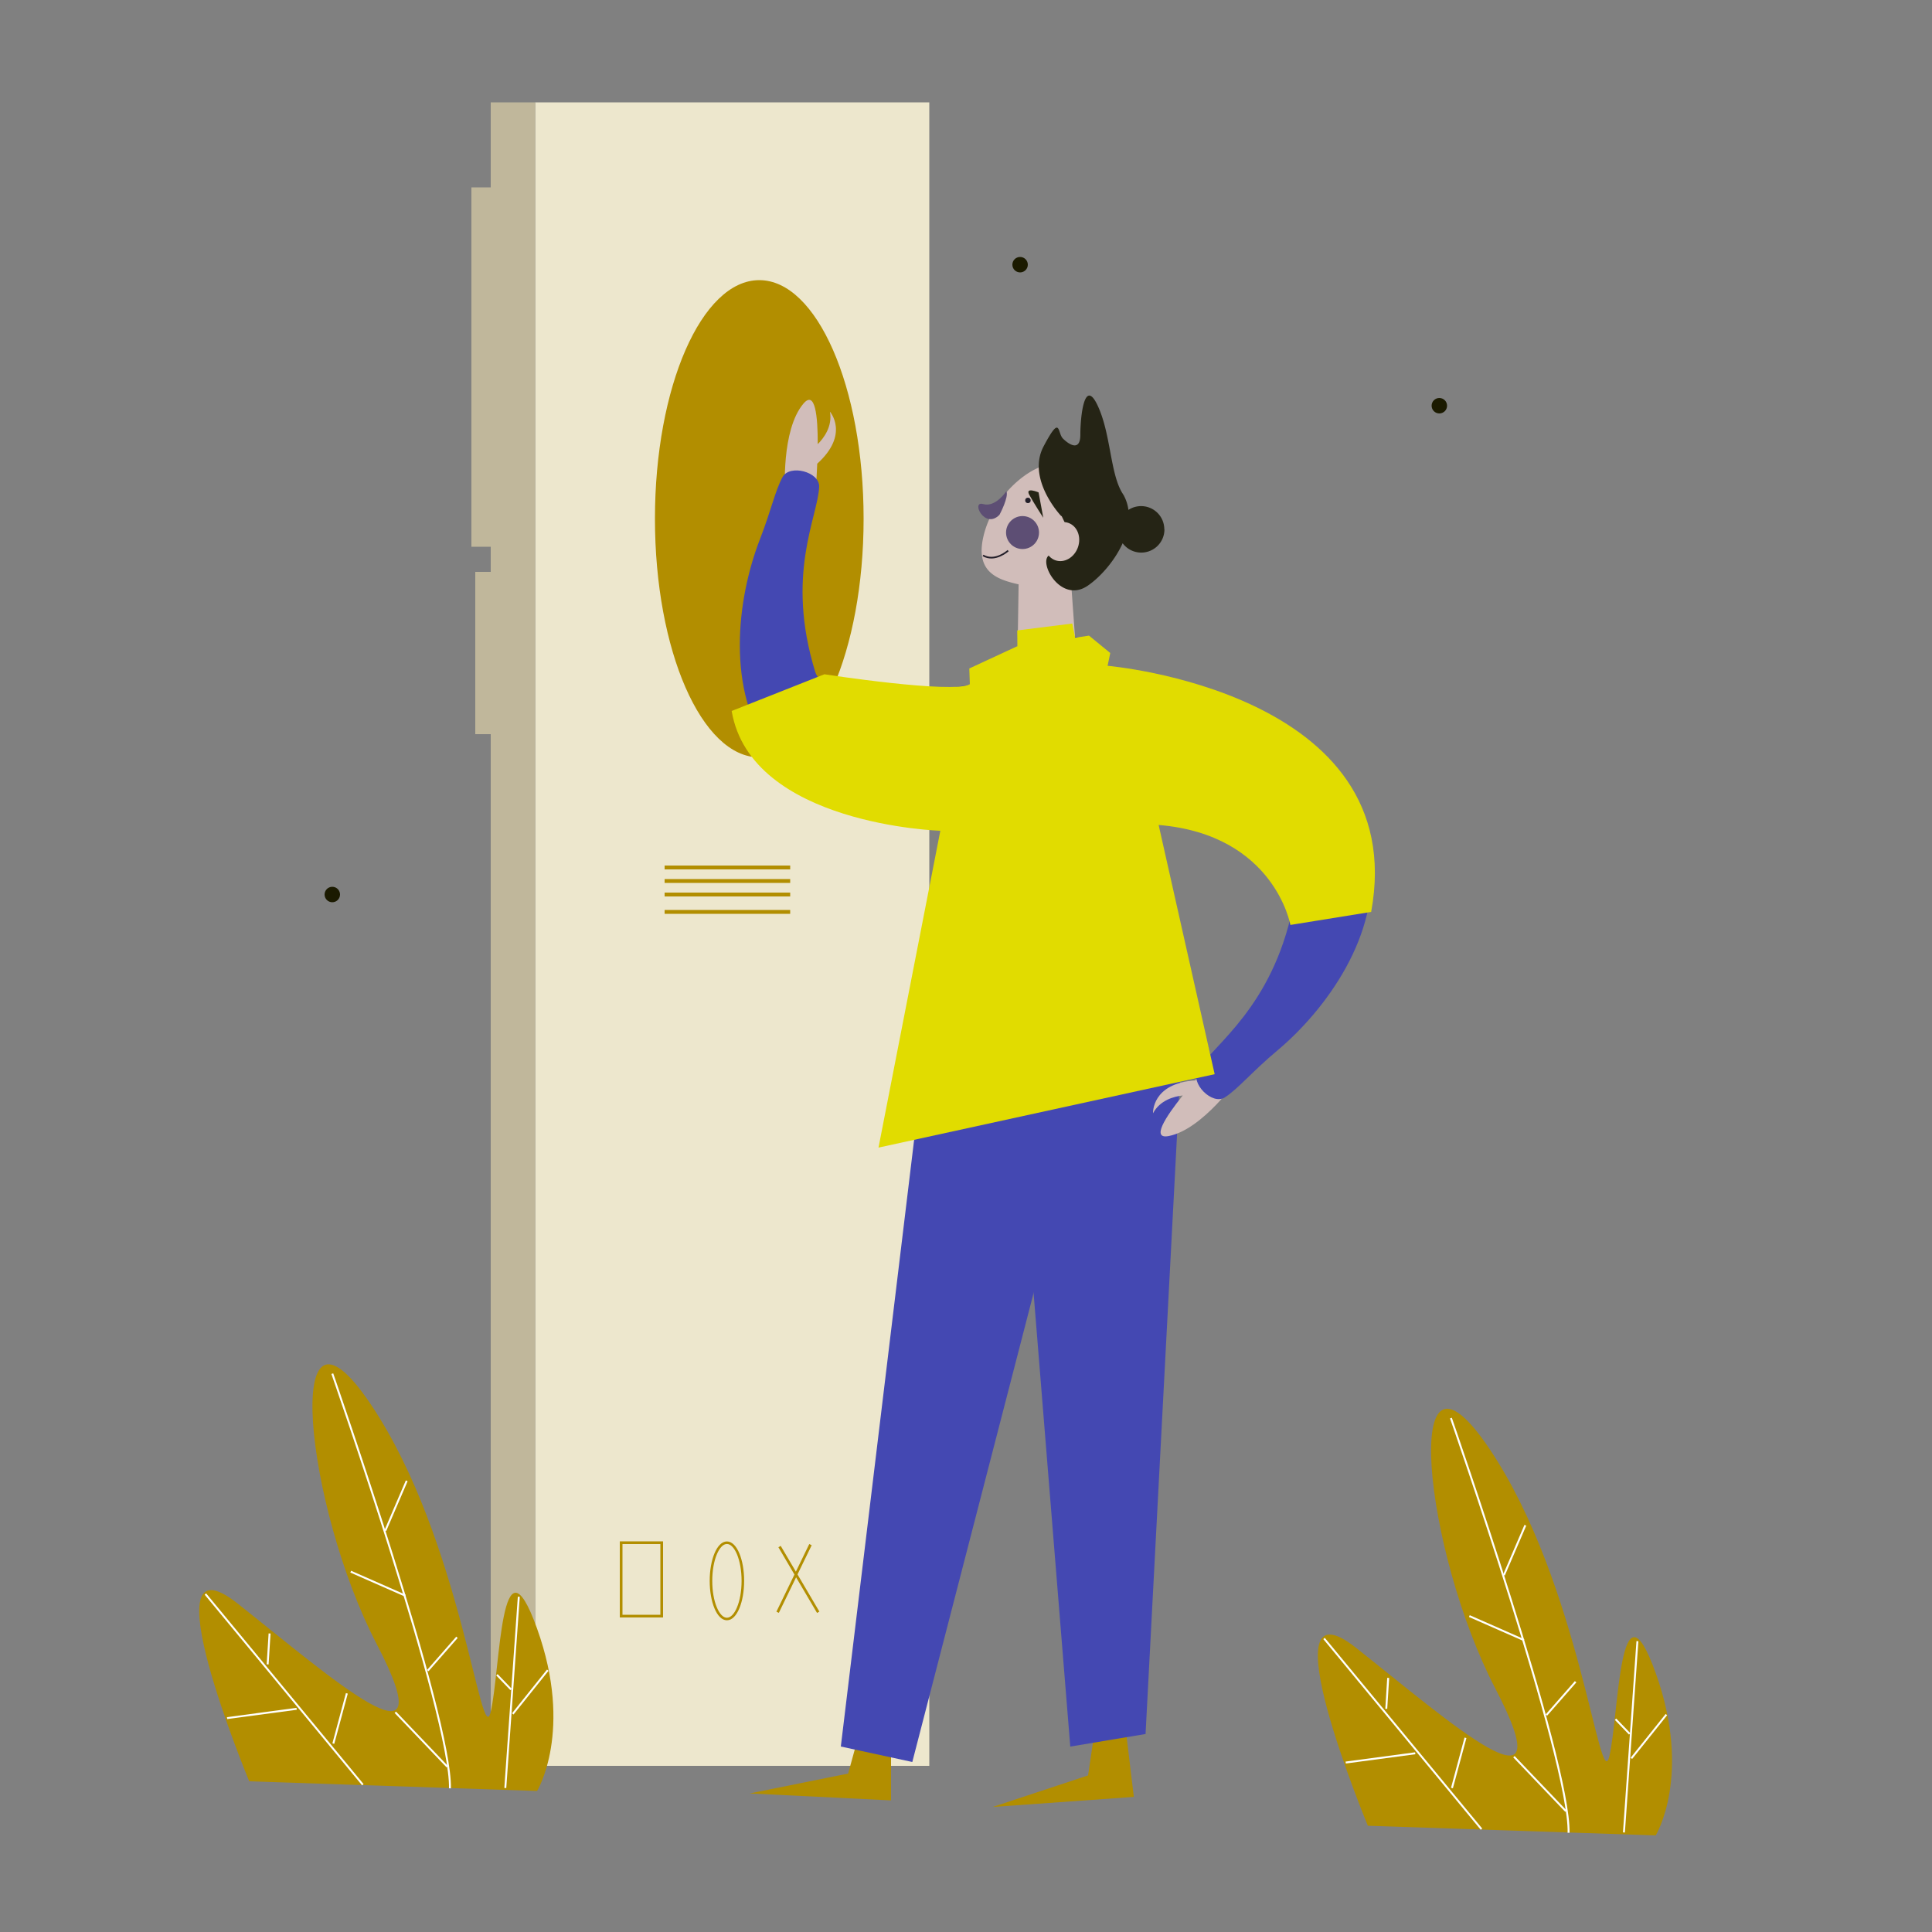 <svg id="Capa_1" data-name="Capa 1" xmlns="http://www.w3.org/2000/svg" viewBox="0 0 1000 1000"><rect x="0" y="0" width="1000" height="1000" fill="#808080" stroke="none"/><title>Mesa de trabajo 22</title><rect x="277" y="53" width="204" height="861" transform="translate(758 967) rotate(-180)" fill="#ede7cd"/><rect x="254" y="53" width="23" height="861" fill="#c0b79b"/><ellipse cx="393" cy="268.5" rx="54" ry="123.5" fill="#b28e00"/><line x1="344" y1="449" x2="409" y2="449" fill="none" stroke="#b28e00" stroke-miterlimit="10" stroke-width="2"/><line x1="344" y1="456" x2="409" y2="456" fill="none" stroke="#b28e00" stroke-miterlimit="10" stroke-width="2"/><line x1="344" y1="463" x2="409" y2="463" fill="none" stroke="#b28e00" stroke-miterlimit="10" stroke-width="2"/><line x1="344" y1="472" x2="409" y2="472" fill="none" stroke="#b28e00" stroke-miterlimit="10" stroke-width="2"/><ellipse cx="376.25" cy="818.25" rx="8.25" ry="19.75" fill="none" stroke="#b28e00" stroke-miterlimit="10" stroke-width="1.32"/><rect x="321.5" y="798.5" width="21" height="38" fill="none" stroke="#b28e00" stroke-miterlimit="10" stroke-width="1.39"/><line x1="403.5" y1="800.5" x2="423.5" y2="834.5" fill="none" stroke="#b28e00" stroke-miterlimit="10" stroke-width="1.39"/><line x1="419.5" y1="799.5" x2="402.5" y2="834.5" fill="none" stroke="#b28e00" stroke-miterlimit="10" stroke-width="1.39"/><rect x="244" y="97" width="15" height="186" fill="#c0b79b"/><rect x="246" y="296" width="15" height="84" fill="#c0b79b"/><polygon points="582.57 894.3 586.87 930.07 513.81 935.28 563.18 918.95 566.66 895.58 582.57 894.3" fill="#b28e00"/><polygon points="612.92 517.17 592.94 897.52 553.97 904.02 527.64 578.51 612.92 517.17" fill="#4448b2"/><polygon points="461.21 895.86 461.19 931.88 388.03 928.28 439 917.99 445.27 895.21 461.21 895.86" fill="#b28e00"/><polygon points="571.48 528.15 472.21 912 435.21 904 475.47 570.76 571.48 528.15" fill="#4448b2"/><path d="M559.07,288.22c-1.83,6.29-3.52,10.61-5.26,13.49a10.42,10.42,0,0,1,.71,1.62l2.29,31.77-30.13,2.76.55-35.38.08,0c-11-2.5-22.49-6.22-18.35-24.56,5.28-23.34,28.27-40.9,40.33-37.38S565.73,265.38,559.07,288.22Z" fill="#d1bdba"/><circle cx="532.06" cy="259.01" r="1.41" fill="#231f29"/><path d="M537.56,254.85s-7.13-3-4.81,1.26S540,268,540,268Z" fill="#252415"/><circle cx="529.26" cy="275.65" r="8.53" fill="#5d4e74"/><path d="M520.87,254.27s-5.54,8.51-12,6.63.74,13.39,8.45,5.57C517.36,266.47,522.36,257,520.87,254.27Z" fill="#5d4e74"/><path d="M521.81,285s-6.73,6.14-13,2.49" fill="none" stroke="#231f29" stroke-miterlimit="10" stroke-width="0.85"/><path d="M569.81,336.22l59.36,219.9s-137.6,30.06-164.9,29.2L505.21,348S550.94,315.62,569.81,336.22Z" fill="#4448b2"/><path d="M602.71,274a12,12,0,0,1-21.63,7.18c-4.27,9.5-12,17.91-18.26,22.11-15.55,10.32-28.23-17.85-17-16.32s13.77.86,3.84-19.52l-.12-.25-.36-.2s-18-19-9-36,7-7,10-4,9,7,9-2,2-30,9-15c6.78,14.52,6.39,34.5,12.55,44.91a3.45,3.45,0,0,0,.2.32,22.89,22.89,0,0,1,1.14,2,21.54,21.54,0,0,1,2,6.69,12,12,0,0,1,18.57,10Z" fill="#252415"/><path d="M582.1,257.27a22.89,22.89,0,0,0-1.14-2c.13.23.28.46.43.68A6.35,6.35,0,0,1,582.1,257.27Z" fill="#252415"/><path d="M423,240c-.37,9.2-1,16.73-1,16.73-.55,7.74-15.64-2-15.64-2s-2.13-32,9.46-45.77c6.11-7.24,7.49,6.4,7.44,20.93,3.15-3.16,7.71-9.21,6.31-16.81C429.57,213.09,439.88,224.74,423,240Z" fill="#d1bdba"/><path d="M542.4,347.07s-112.78,25.55-120.45.65c-15.52-50.44,1.34-79.88,2.05-95.72.35-7.79-15.33-11.88-19-5-3.88,7.27-5.77,16.91-11.66,32.11-24,61.83-23.11,191.06,189.57,126.47C582.91,405.58,589.13,358.43,542.4,347.07Z" fill="#4448b2"/><path d="M640.91,558.1S622.66,584.49,605,588c-9.28,1.86-1.89-9.67,7.2-21-4.44.5-11.78,2.4-15.4,9.23,0,0-.81-15.53,21.86-17,6-7,11.22-12.47,11.22-12.47C635.15,541.09,640.91,558.1,640.91,558.1Z" fill="#d1bdba"/><path d="M567.71,406s106.73,38.53,101.39,64c-10.82,51.65-40.81,70.45-49.1,84-4.08,6.65,7.46,18.24,14,14,6.91-4.48,14.43-13.63,26.94-24.08,50.88-42.52,112.67-156-104.71-202.41C556.23,341.51,532.31,373.45,567.71,406Z" fill="#4448b2"/><circle cx="745" cy="210" r="4" fill="#1b1a00"/><circle cx="528" cy="137" r="4" fill="#1b1a00"/><circle cx="172" cy="463" r="4" fill="#1b1a00"/><path d="M709.71,472l-41.81,6.75S659.71,432,599.71,427l29,129-174,38,32-164s-98-3-108-62l48-19s66.55,10.28,75.28,5.14l-.28-8.14,24.59-11.41.33,0-.12-8.28L555,322.74l1.51,7.33,7.16-1.07,11,9-1.38,6.63S730.71,358,709.71,472Z" fill="#e1dc00"/><path d="M129,922s-54-130-6-92,109,92,72,21-50-194-3-124,57,180,62,159,5-96,24-43,0,84,0,84Z" fill="#b28e00"/><path d="M172,711s61.75,177.29,60.89,214.64" fill="none" stroke="#fff" stroke-miterlimit="10"/><line x1="181.53" y1="813.48" x2="209.78" y2="825.92" fill="none" stroke="#fff" stroke-miterlimit="10"/><line x1="210.52" y1="766.47" x2="199.43" y2="792.29" fill="none" stroke="#fff" stroke-miterlimit="10"/><line x1="236.53" y1="847.47" x2="221.42" y2="864.71" fill="none" stroke="#fff" stroke-miterlimit="10"/><line x1="204.61" y1="886.27" x2="231.54" y2="914.47" fill="none" stroke="#fff" stroke-miterlimit="10"/><polyline points="268.53 826.47 264.06 889.74 261.54 925.47" fill="none" stroke="#fff" stroke-miterlimit="10"/><line x1="283.53" y1="864.47" x2="265.4" y2="887.12" fill="none" stroke="#fff" stroke-miterlimit="10"/><line x1="257.2" y1="866.86" x2="264.53" y2="874.47" fill="none" stroke="#fff" stroke-miterlimit="10"/><line x1="106.32" y1="825.07" x2="187.81" y2="923.77" fill="none" stroke="#fff" stroke-miterlimit="10"/><line x1="117.54" y1="889.29" x2="153.53" y2="884.48" fill="none" stroke="#fff" stroke-miterlimit="10"/><line x1="139.53" y1="845.48" x2="138.53" y2="861.48" fill="none" stroke="#fff" stroke-miterlimit="10"/><line x1="179.53" y1="876.48" x2="172.53" y2="902.48" fill="none" stroke="#fff" stroke-miterlimit="10"/><path d="M708,945s-54-130-6-92,109,92,72,21-50-194-3-124,57,180,62,159,5-96,24-43,0,84,0,84Z" fill="#b28e00"/><path d="M751,734s61.75,177.29,60.89,214.64" fill="none" stroke="#fff" stroke-miterlimit="10"/><line x1="760.53" y1="836.48" x2="788.78" y2="848.92" fill="none" stroke="#fff" stroke-miterlimit="10"/><line x1="789.52" y1="789.47" x2="778.43" y2="815.29" fill="none" stroke="#fff" stroke-miterlimit="10"/><line x1="815.53" y1="870.47" x2="800.42" y2="887.71" fill="none" stroke="#fff" stroke-miterlimit="10"/><line x1="783.61" y1="909.27" x2="810.54" y2="937.47" fill="none" stroke="#fff" stroke-miterlimit="10"/><polyline points="847.53 849.47 843.06 912.74 840.54 948.47" fill="none" stroke="#fff" stroke-miterlimit="10"/><line x1="862.53" y1="887.47" x2="844.4" y2="910.12" fill="none" stroke="#fff" stroke-miterlimit="10"/><line x1="836.2" y1="889.86" x2="843.53" y2="897.47" fill="none" stroke="#fff" stroke-miterlimit="10"/><line x1="685.32" y1="848.07" x2="766.81" y2="946.77" fill="none" stroke="#fff" stroke-miterlimit="10"/><line x1="696.54" y1="912.29" x2="732.53" y2="907.48" fill="none" stroke="#fff" stroke-miterlimit="10"/><line x1="718.53" y1="868.48" x2="717.53" y2="884.48" fill="none" stroke="#fff" stroke-miterlimit="10"/><line x1="758.53" y1="899.48" x2="751.53" y2="925.48" fill="none" stroke="#fff" stroke-miterlimit="10"/><ellipse cx="549.65" cy="280.35" rx="10.24" ry="8.81" transform="translate(105.16 708.3) rotate(-70.94)" fill="#d1bdba"/></svg>